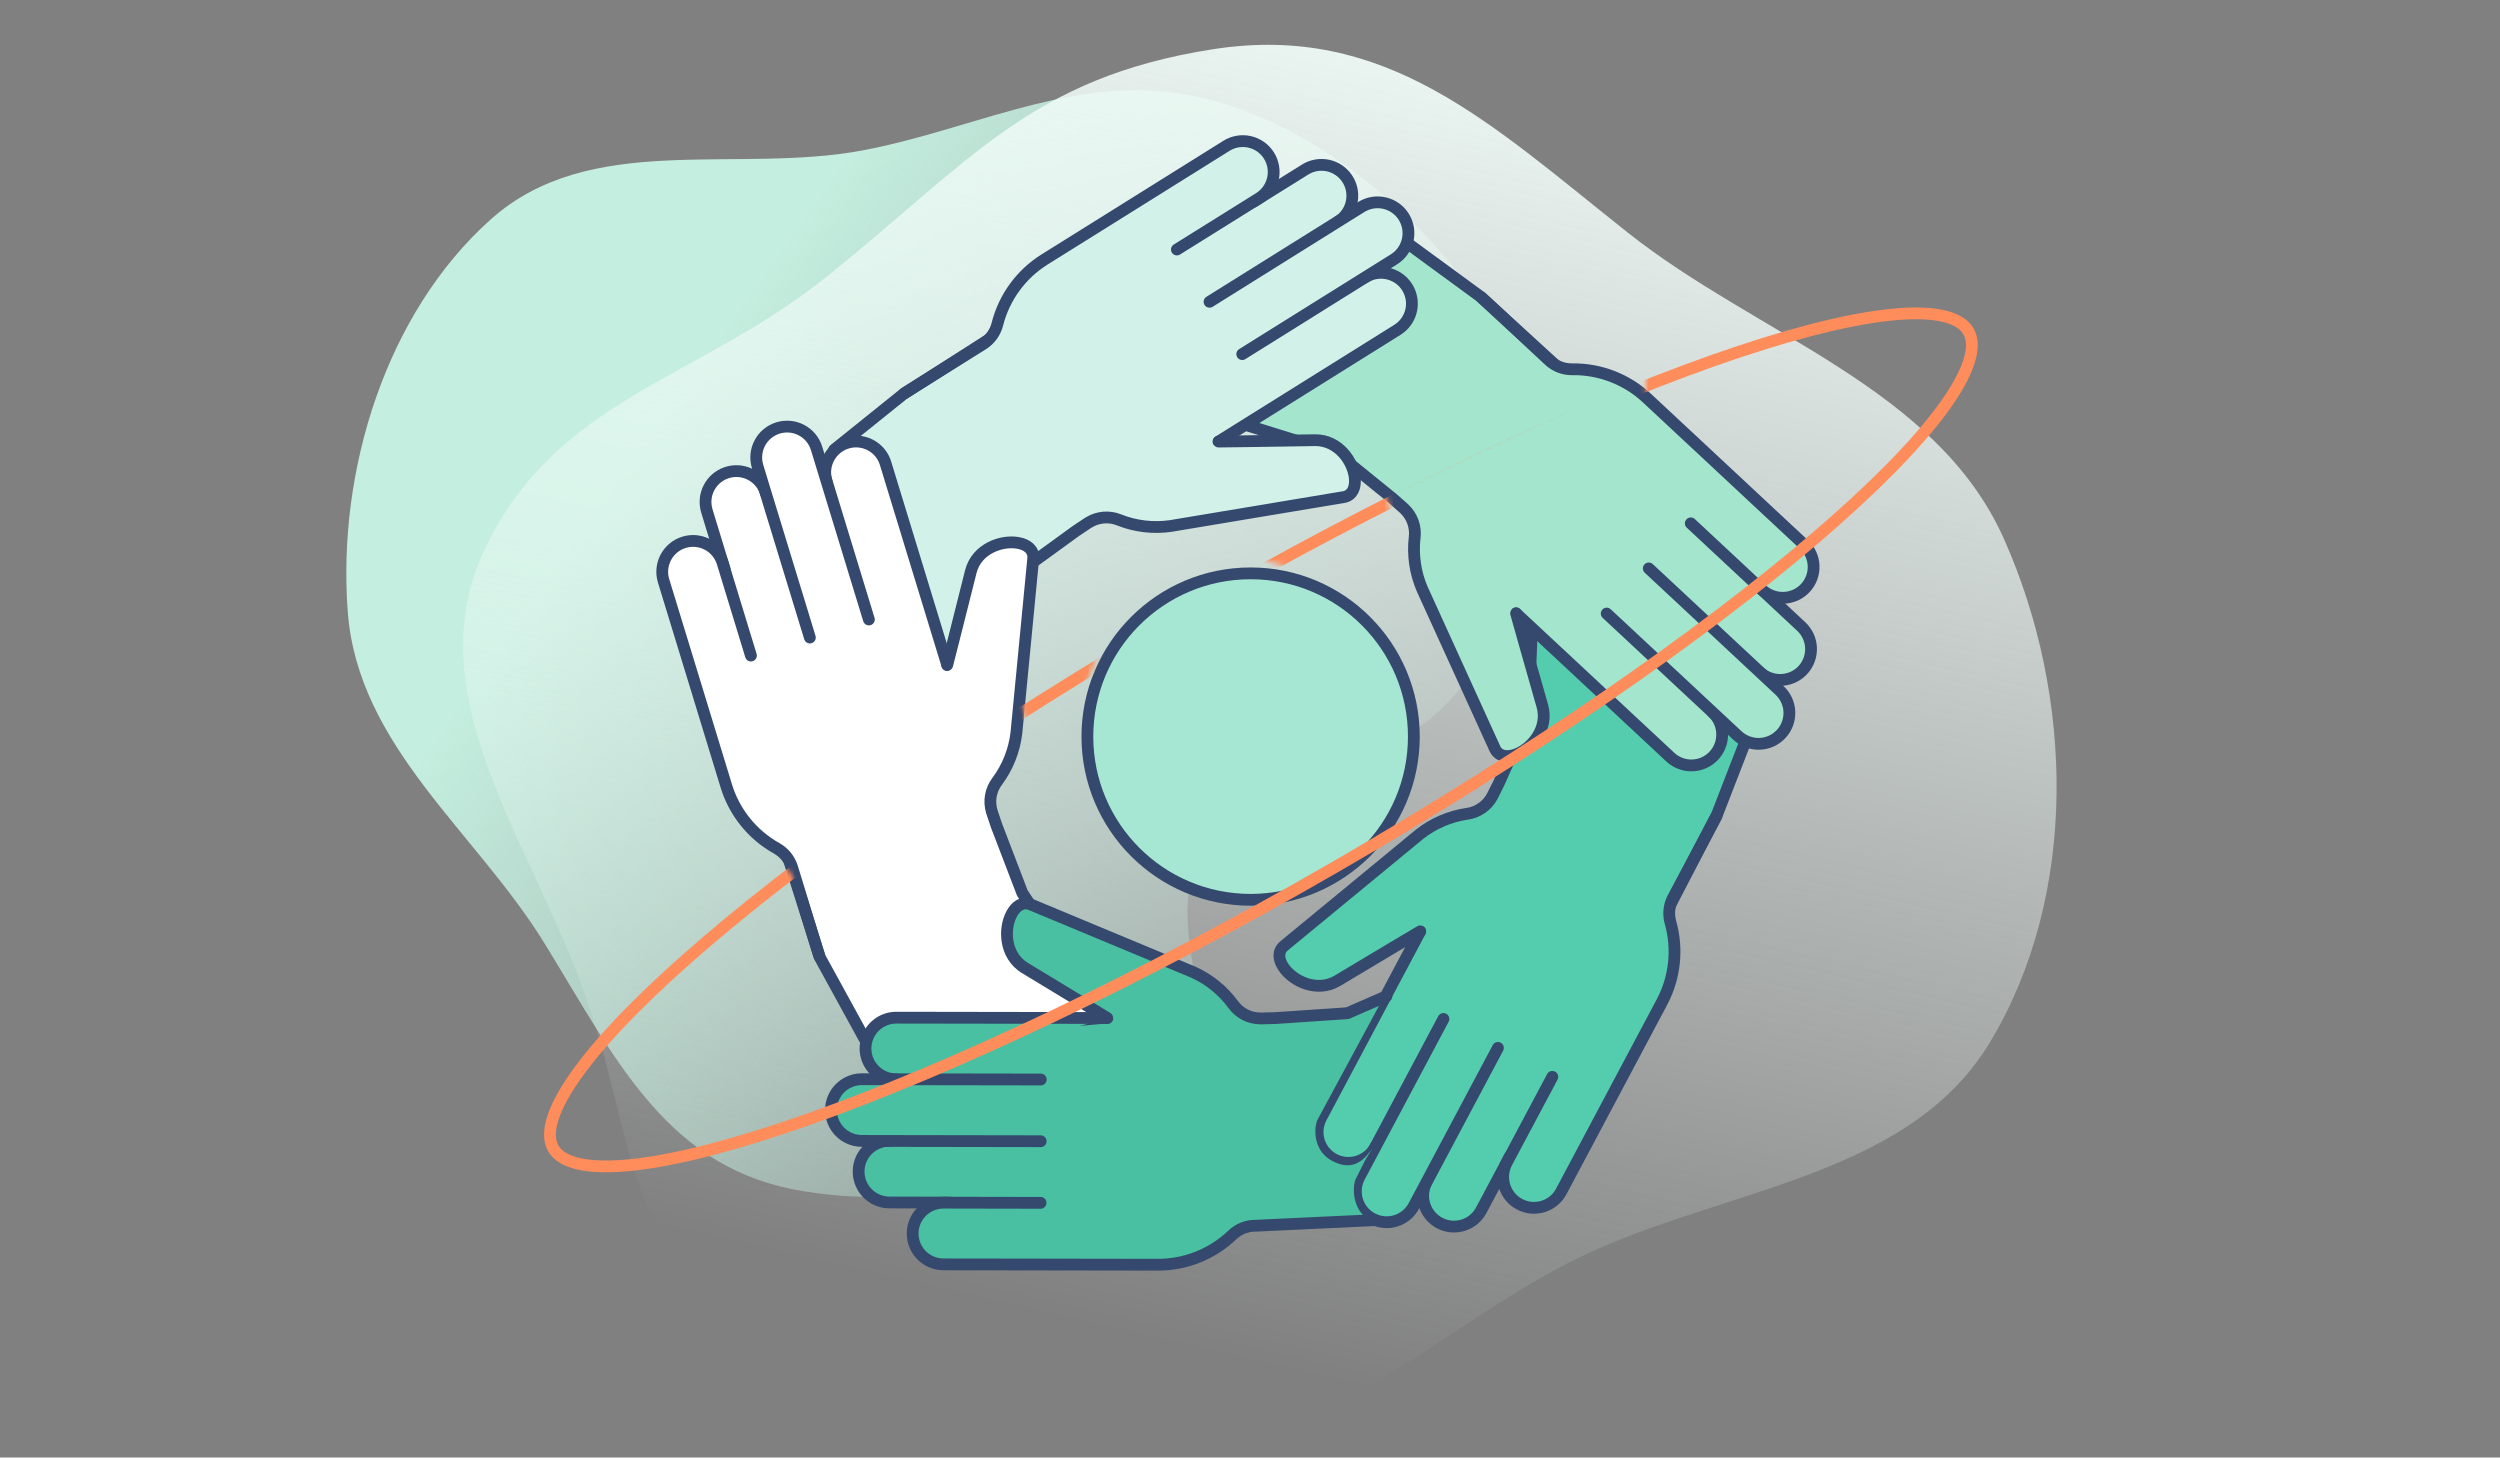 <svg width="530" height="309" viewBox="0 0 530 309" fill="none" xmlns="http://www.w3.org/2000/svg">
<rect x="0" y="0" width="530" height="309" fill="#808080" stroke="none"/>
<path fill-rule="evenodd" clip-rule="evenodd" d="M170.542 252.576C141.83 248.025 131.12 225.613 115.602 200.253C100.976 176.352 75.888 158.364 73.722 129.67C71.468 99.81 81.816 66.394 104.001 46.546C125.124 27.647 156.055 36.973 183.054 31.852C204.894 27.71 225.055 17.22 246.931 19.439C273.281 22.111 298.643 42.195 313.977 64.379C329.326 86.585 329.147 95.328 321.454 127.252C298.598 173.167 278.09 153.464 258.843 174.343C239.115 195.745 269.705 224.406 243.385 235.047C214.568 246.698 200.547 257.331 170.542 252.576Z" fill="url(#paint0_linear)"/>
<path fill-rule="evenodd" clip-rule="evenodd" d="M257.051 10.451C293.839 4.671 315.983 26.256 345.176 49.379C372.69 71.171 410.532 82.18 424.833 114.236C439.715 147.595 440.71 189.856 421.786 221.1C403.766 250.848 362.337 252.005 331.567 268.213C306.675 281.324 286.408 301.067 258.887 306.902C225.738 313.93 186.711 300.623 159.034 281.071C131.329 261.499 135.367 243.969 124.374 211.875C113.136 179.068 87.844 147.696 102.774 116.396C118.078 84.312 147.842 80.71 175.542 58.435C205.87 34.048 218.608 16.491 257.051 10.451Z" fill="url(#paint1_linear)"/>
<circle cx="265.131" cy="156.155" r="34.606" fill="#A6E7D4" stroke="#35486D" stroke-width="2.5"/>
<path d="M325.796 245.2L306.155 251.984L302.941 251.627L292.943 245.2L290.086 242.343L293.3 221.274L300.442 197.706L297.585 189.135L315.797 170.209L324.01 151.997L325.796 116.644L370.79 155.211L364.362 172.352L357.22 185.207L352.935 193.777L353.292 198.42L325.796 245.2Z" fill="#53CDAD"/>
<path d="M302.469 250.438C302.39 250.589 302.319 250.739 302.252 250.893C301.579 252.442 301.532 254.191 302.119 255.774C302.707 257.357 303.884 258.652 305.404 259.387C306.925 260.122 308.67 260.24 310.276 259.717C311.882 259.194 313.223 258.07 314.019 256.581L320.062 245.233" fill="#53CDAD"/>
<path d="M302.469 250.438C302.39 250.589 302.319 250.739 302.252 250.893C301.579 252.442 301.532 254.191 302.119 255.774C302.707 257.357 303.884 258.652 305.404 259.387C306.925 260.122 308.67 260.24 310.276 259.717C311.882 259.194 313.223 258.07 314.019 256.581L320.062 245.233" stroke="#35486D" stroke-width="2.5" stroke-linecap="round" stroke-linejoin="round"/>
<path d="M301.083 197.455L280.099 236.922C279.49 238.063 279.234 239.36 279.363 240.647C279.492 241.934 280 243.154 280.823 244.152C281.646 245.15 282.747 245.881 283.986 246.253C285.224 246.625 286.546 246.621 287.782 246.242C289.287 245.79 290.576 244.805 291.407 243.471C291.494 243.337 291.573 243.202 291.648 243.064" fill="#53CDAD"/>
<path d="M301.083 197.455L280.099 236.922C279.49 238.063 279.234 239.36 279.363 240.647C279.492 241.934 280 243.154 280.823 244.152C281.646 245.15 282.747 245.881 283.986 246.253C285.224 246.625 286.546 246.621 287.782 246.242C289.287 245.79 290.576 244.805 291.407 243.471C291.494 243.337 291.573 243.202 291.648 243.064" stroke="#35486D" stroke-width="2.5" stroke-linecap="round" stroke-linejoin="round"/>
<path d="M306.008 216.017L291.407 243.471L288.201 249.499C287.798 250.257 287.548 251.088 287.466 251.943C287.383 252.798 287.47 253.66 287.721 254.482C287.972 255.303 288.383 256.067 288.929 256.73C289.475 257.393 290.147 257.941 290.905 258.345C291.663 258.748 292.494 258.998 293.349 259.08C294.204 259.163 295.066 259.076 295.888 258.825C296.709 258.574 297.473 258.164 298.136 257.617C298.799 257.071 299.347 256.4 299.751 255.641L301.644 252.088L317.561 222.155" fill="#53CDAD"/>
<path d="M306.008 216.017L291.407 243.471L288.201 249.499C287.798 250.257 287.548 251.088 287.466 251.943C287.383 252.798 287.47 253.66 287.721 254.482C287.972 255.303 288.383 256.067 288.929 256.73C289.475 257.393 290.147 257.941 290.905 258.345C291.663 258.748 292.494 258.998 293.349 259.08C294.204 259.163 295.066 259.076 295.888 258.825C296.709 258.574 297.473 258.164 298.136 257.617C298.799 257.071 299.347 256.4 299.751 255.641L301.644 252.088L317.561 222.155" stroke="#35486D" stroke-width="2.5" stroke-linecap="round" stroke-linejoin="round"/>
<path d="M301.078 197.452C300.707 197.666 292.442 202.579 284.616 207.274C284.236 207.496 283.861 207.721 283.493 207.946C279.181 210.472 274.13 208.021 272.13 205.081C271.027 203.48 270.837 201.741 272.161 200.575L300.928 176.875C303.874 174.555 307.379 173.052 311.09 172.515C312.19 172.356 313.236 171.941 314.147 171.305C315.058 170.669 315.807 169.829 316.335 168.851L316.359 168.828L317.79 165.942" fill="#53CDAD"/>
<path d="M301.078 197.452C300.707 197.666 292.442 202.579 284.616 207.274C284.236 207.496 283.861 207.721 283.493 207.946C279.181 210.472 274.13 208.021 272.13 205.081C271.027 203.48 270.837 201.741 272.161 200.575L300.928 176.875C303.874 174.555 307.379 173.052 311.09 172.515C312.19 172.356 313.236 171.941 314.147 171.305C315.058 170.669 315.807 169.829 316.335 168.851L316.359 168.828L317.79 165.942L324.01 151.997L325.438 116.287L370.79 155.211L364.005 172.709L354.006 191.992" stroke="#35486D" stroke-width="2.5" stroke-linecap="round" stroke-linejoin="round"/>
<path d="M329.095 228.289L319.431 246.451C318.618 247.984 318.446 249.777 318.955 251.436C319.463 253.095 320.61 254.484 322.143 255.297C323.675 256.111 325.468 256.282 327.127 255.773C328.786 255.265 330.175 254.118 330.989 252.586L336.522 242.174L352.325 212.459C355.089 207.269 355.739 201.212 354.139 195.554C353.639 193.8 353.841 191.921 354.7 190.313L363.882 173.052" fill="#53CDAD"/>
<path d="M329.095 228.289L319.431 246.451C318.618 247.984 318.446 249.777 318.955 251.436C319.463 253.095 320.61 254.484 322.143 255.297C323.675 256.111 325.468 256.282 327.127 255.773C328.786 255.265 330.175 254.118 330.989 252.586L336.522 242.174L352.325 212.459C355.089 207.269 355.739 201.212 354.139 195.554C353.639 193.8 353.841 191.921 354.7 190.313L363.882 173.052" stroke="#35486D" stroke-width="2.5" stroke-linecap="round" stroke-linejoin="round"/>
<path d="M373.927 118.512L375.397 139.239L374.22 142.251L365.424 150.245L361.925 152.266L342.406 143.708L321.489 130.71L312.471 131.251L298.904 108.761L283.438 96.114L249.752 85.239L298.65 51.76L313.543 62.405L324.112 72.631L331.281 78.988L335.858 79.845L373.927 118.512Z" fill="#A3E5CD"/>
<path d="M372.95 142.4C373.075 142.515 373.202 142.622 373.333 142.727C374.655 143.778 376.332 144.277 378.014 144.119C379.695 143.961 381.25 143.159 382.353 141.881C383.457 140.602 384.023 138.947 383.933 137.26C383.844 135.574 383.105 133.988 381.873 132.834L372.476 124.059" fill="#A3E5CD"/>
<path d="M372.95 142.4C373.075 142.515 373.202 142.622 373.333 142.727C374.655 143.778 376.332 144.277 378.014 144.119C379.695 143.961 381.25 143.159 382.353 141.881C383.457 140.602 384.023 138.947 383.933 137.26C383.844 135.574 383.105 133.988 381.873 132.834L372.476 124.059" stroke="#35486D" stroke-width="2.5" stroke-linecap="round" stroke-linejoin="round"/>
<path d="M321.413 130.025L354.104 160.509C355.049 161.392 356.235 161.975 357.512 162.184C358.789 162.392 360.098 162.217 361.275 161.681C362.452 161.144 363.444 160.27 364.124 159.17C364.804 158.07 365.142 156.792 365.096 155.5C365.049 153.929 364.431 152.429 363.357 151.281C363.25 151.163 363.141 151.051 363.026 150.943" fill="#A3E5CD"/>
<path d="M321.413 130.025L354.104 160.509C355.049 161.392 356.235 161.975 357.512 162.184C358.789 162.392 360.098 162.217 361.275 161.681C362.452 161.144 363.444 160.27 364.124 159.17C364.804 158.07 365.142 156.792 365.096 155.5C365.049 153.929 364.431 152.429 363.357 151.281C363.25 151.163 363.141 151.051 363.026 150.943" stroke="#35486D" stroke-width="2.5" stroke-linecap="round" stroke-linejoin="round"/>
<path d="M340.617 130.073L363.357 151.282L368.35 155.938C368.978 156.524 369.715 156.981 370.52 157.281C371.324 157.582 372.18 157.722 373.039 157.692C373.897 157.662 374.741 157.463 375.523 157.107C376.304 156.751 377.008 156.244 377.594 155.616C378.18 154.988 378.636 154.251 378.937 153.446C379.238 152.642 379.378 151.786 379.348 150.928C379.318 150.069 379.119 149.225 378.763 148.443C378.407 147.662 377.9 146.958 377.272 146.372L374.33 143.624L349.536 120.502" fill="#A3E5CD"/>
<path d="M340.617 130.073L363.357 151.282L368.35 155.938C368.978 156.524 369.715 156.981 370.52 157.281C371.324 157.582 372.18 157.722 373.039 157.692C373.897 157.662 374.741 157.463 375.523 157.107C376.304 156.751 377.008 156.244 377.594 155.616C378.18 154.988 378.636 154.251 378.937 153.446C379.238 152.642 379.378 151.786 379.348 150.928C379.318 150.069 379.119 149.225 378.763 148.443C378.407 147.662 377.9 146.958 377.272 146.372L374.33 143.624L349.536 120.502" stroke="#35486D" stroke-width="2.5" stroke-linecap="round" stroke-linejoin="round"/>
<path d="M321.41 130.029C321.52 130.443 324.127 139.698 326.637 148.473C326.752 148.896 326.873 149.317 326.995 149.731C328.319 154.55 324.644 158.795 321.286 159.966C319.455 160.616 317.726 160.35 316.942 158.769L301.495 124.848C300.017 121.402 299.472 117.627 299.914 113.904C300.045 112.801 299.915 111.682 299.536 110.638C299.158 109.594 298.54 108.652 297.733 107.889L297.716 107.86L295.299 105.731" fill="#A3E5CD"/>
<path d="M321.41 130.029C321.52 130.443 324.127 139.698 326.637 148.473C326.752 148.896 326.873 149.317 326.995 149.731C328.319 154.55 324.644 158.795 321.286 159.966C319.455 160.616 317.726 160.35 316.942 158.769L301.495 124.848C300.017 121.402 299.472 117.627 299.914 113.904C300.045 112.801 299.915 111.682 299.536 110.638C299.158 109.594 298.54 108.652 297.733 107.889L297.716 107.86L295.299 105.731L283.439 96.114L249.316 85.492L298.651 51.76L313.796 62.843L329.835 77.491" stroke="#35486D" stroke-width="2.5" stroke-linecap="round" stroke-linejoin="round"/>
<path d="M358.447 110.949L373.489 124.984C374.758 126.167 376.446 126.796 378.18 126.734C379.914 126.673 381.552 125.924 382.735 124.655C383.917 123.385 384.547 121.697 384.485 119.963C384.423 118.229 383.675 116.591 382.405 115.408L373.781 107.369L349.168 84.414C344.871 80.401 339.188 78.205 333.308 78.286C331.485 78.315 329.722 77.634 328.391 76.387L314.095 63.051" fill="#A3E5CD"/>
<path d="M358.447 110.949L373.489 124.984C374.758 126.167 376.446 126.796 378.18 126.734C379.914 126.673 381.552 125.924 382.735 124.655C383.917 123.385 384.547 121.697 384.485 119.963C384.423 118.229 383.675 116.591 382.405 115.408L373.781 107.369L349.168 84.414C344.871 80.401 339.188 78.205 333.308 78.286C331.485 78.315 329.722 77.634 328.391 76.387L314.095 63.051" stroke="#35486D" stroke-width="2.5" stroke-linecap="round" stroke-linejoin="round"/>
<path d="M260.811 39.906L281.213 43.85L283.818 45.766L289.263 56.332L290.309 60.234L276.991 76.874L259.022 93.713L257.211 102.564L231.975 109.848L215.757 121.514L196.534 151.237L176.851 95.341L190.988 83.71L203.601 76.148L211.597 70.869L213.609 66.67L260.811 39.906Z" fill="#D2F2E9"/>
<path d="M283.631 47.032C283.775 46.941 283.912 46.846 284.047 46.746C285.404 45.742 286.32 44.251 286.603 42.586C286.885 40.921 286.513 39.211 285.564 37.815C284.615 36.418 283.162 35.443 281.51 35.093C279.858 34.743 278.134 35.045 276.701 35.937L265.793 42.743" fill="#D2F2E9"/>
<path d="M283.631 47.032C283.775 46.941 283.912 46.846 284.047 46.746C285.404 45.742 286.32 44.251 286.603 42.586C286.885 40.921 286.513 39.211 285.564 37.815C284.615 36.418 283.162 35.443 281.51 35.093C279.858 34.743 278.134 35.045 276.701 35.937L265.793 42.743" stroke="#35486D" stroke-width="2.5" stroke-linecap="round" stroke-linejoin="round"/>
<path d="M258.341 93.61L296.247 69.923C297.345 69.238 298.214 68.243 298.746 67.064C299.278 65.885 299.448 64.575 299.234 63.299C299.021 62.023 298.433 60.839 297.547 59.898C296.66 58.956 295.513 58.299 294.253 58.009C292.723 57.648 291.115 57.857 289.728 58.596C289.586 58.669 289.45 58.746 289.316 58.828" fill="#D2F2E9"/>
<path d="M258.341 93.61L296.247 69.923C297.345 69.238 298.214 68.243 298.746 67.064C299.278 65.885 299.448 64.575 299.234 63.299C299.021 62.023 298.433 60.839 297.547 59.898C296.66 58.956 295.513 58.299 294.253 58.009C292.723 57.648 291.115 57.857 289.728 58.596C289.586 58.669 289.45 58.746 289.316 58.828" stroke="#35486D" stroke-width="2.5" stroke-linecap="round" stroke-linejoin="round"/>
<path d="M263.356 75.073L289.728 58.597L295.518 54.979C296.247 54.524 296.878 53.93 297.377 53.231C297.876 52.532 298.232 51.741 298.426 50.904C298.619 50.067 298.646 49.201 298.504 48.353C298.362 47.506 298.055 46.695 297.6 45.967C297.145 45.238 296.551 44.607 295.851 44.108C295.152 43.609 294.362 43.253 293.525 43.059C292.688 42.866 291.821 42.84 290.974 42.981C290.127 43.123 289.316 43.43 288.587 43.885L285.171 46.016L256.42 63.98" fill="#D2F2E9"/>
<path d="M263.356 75.073L289.728 58.597L295.518 54.979C296.247 54.524 296.878 53.93 297.377 53.231C297.876 52.532 298.232 51.741 298.426 50.904C298.619 50.067 298.646 49.201 298.504 48.353C298.362 47.506 298.055 46.695 297.6 45.967C297.145 45.238 296.551 44.607 295.851 44.108C295.152 43.609 294.362 43.253 293.525 43.059C292.688 42.866 291.821 42.84 290.974 42.981C290.127 43.123 289.316 43.43 288.587 43.885L285.171 46.016L256.42 63.98" stroke="#35486D" stroke-width="2.5" stroke-linecap="round" stroke-linejoin="round"/>
<path d="M258.344 93.614C258.772 93.615 268.386 93.493 277.512 93.339C277.951 93.337 278.389 93.33 278.82 93.319C283.817 93.287 286.967 97.935 287.228 101.482C287.383 103.42 286.678 105.021 284.948 105.369L248.185 111.51C244.474 112.045 240.687 111.595 237.205 110.204C236.173 109.793 235.059 109.628 233.952 109.724C232.845 109.82 231.776 110.173 230.83 110.755L230.798 110.764L228.116 112.547" fill="#D2F2E9"/>
<path d="M258.344 93.614C258.772 93.615 268.386 93.493 277.512 93.339C277.951 93.337 278.389 93.33 278.82 93.319C283.817 93.287 286.967 97.935 287.228 101.482C287.383 103.42 286.678 105.021 284.948 105.369L248.185 111.51C244.474 112.045 240.687 111.595 237.205 110.204C236.173 109.793 235.059 109.628 233.952 109.724C232.845 109.82 231.776 110.173 230.83 110.755L230.798 110.764L228.116 112.547L215.757 121.514L196.665 151.725L176.851 95.341L191.476 83.579L209.777 71.879" stroke="#35486D" stroke-width="2.5" stroke-linecap="round" stroke-linejoin="round"/>
<path d="M249.498 52.901L266.949 42.004C268.42 41.083 269.464 39.616 269.854 37.925C270.243 36.234 269.944 34.458 269.024 32.987C268.103 31.517 266.636 30.472 264.945 30.083C263.254 29.694 261.478 29.992 260.007 30.913L250.009 37.162L221.466 54.995C216.478 58.108 212.886 63.029 211.442 68.729C210.998 70.497 209.884 72.024 208.336 72.987L191.754 83.344" fill="#D2F2E9"/>
<path d="M249.498 52.901L266.949 42.004C268.42 41.083 269.464 39.616 269.854 37.925C270.243 36.234 269.944 34.458 269.024 32.987C268.103 31.517 266.636 30.472 264.945 30.083C263.254 29.694 261.478 29.992 260.007 30.913L250.009 37.162L221.466 54.995C216.478 58.108 212.886 63.029 211.442 68.729C210.998 70.497 209.884 72.024 208.336 72.987L191.754 83.344" stroke="#35486D" stroke-width="2.5" stroke-linecap="round" stroke-linejoin="round"/>
<path d="M279.271 237.462L292.906 212.211L285.836 214.737L265.636 215.747L257.555 211.706L235.335 215.747L193.419 223.322L186.349 234.937L188.369 247.057L197.964 254.127L199.984 258.673L255.754 259.683C261.741 259.514 275.332 259.279 281.796 259.683C288.26 260.087 290.213 259.346 290.381 258.673C286.745 256.653 286.678 251.939 287.351 250.087L289.371 246.047L290.886 243.522L290.879 243.533C289.53 245.387 287.108 248.718 282.301 246.047C278.261 243.803 278.598 238.977 279.271 237.462Z" fill="#48C0A1"/>
<path d="M149.574 124.689L158.664 106.004L161.189 103.984L172.804 101.459H176.844L189.47 118.629L201.085 140.345L209.165 144.385L209.67 170.645L216.74 189.331L238.365 215.242L183.319 220.292L173.814 203.471L169.774 189.331L166.744 180.241L163.209 177.211L149.574 124.689Z" fill="white"/>
<path d="M162.363 104.49C162.313 104.328 162.257 104.172 162.195 104.015C161.576 102.444 160.373 101.174 158.838 100.47C157.303 99.766 155.555 99.683 153.96 100.238C152.366 100.794 151.047 101.945 150.282 103.45C149.516 104.955 149.363 106.698 149.853 108.314L153.604 120.611" fill="white"/>
<path d="M162.363 104.49C162.313 104.328 162.257 104.172 162.195 104.015C161.576 102.444 160.373 101.174 158.838 100.47C157.303 99.766 155.555 99.683 153.96 100.238C152.366 100.794 151.047 101.945 150.282 103.45C149.516 104.955 149.363 106.698 149.853 108.314L153.604 120.611" stroke="#35486D" stroke-width="2.5" stroke-linecap="round" stroke-linejoin="round"/>
<path d="M200.809 140.975L187.74 98.23C187.363 96.993 186.627 95.895 185.626 95.076C184.624 94.257 183.403 93.754 182.115 93.63C180.827 93.506 179.532 93.767 178.393 94.38C177.254 94.993 176.322 95.93 175.716 97.073C174.971 98.457 174.757 100.064 175.113 101.595C175.146 101.752 175.185 101.902 175.23 102.053" fill="white"/>
<path d="M200.809 140.975L187.74 98.23C187.363 96.993 186.627 95.895 185.626 95.076C184.624 94.257 183.403 93.754 182.115 93.63C180.827 93.506 179.532 93.767 178.393 94.38C177.254 94.993 176.322 95.93 175.716 97.073C174.971 98.457 174.757 100.064 175.113 101.595C175.146 101.752 175.185 101.902 175.23 102.053" stroke="#35486D" stroke-width="2.5" stroke-linecap="round" stroke-linejoin="round"/>
<path d="M184.202 131.332L175.113 101.595L173.117 95.066C172.866 94.244 172.456 93.481 171.91 92.818C171.363 92.155 170.692 91.606 169.933 91.203C169.175 90.799 168.345 90.549 167.49 90.467C166.635 90.385 165.772 90.472 164.951 90.722C164.129 90.974 163.365 91.384 162.703 91.93C162.04 92.477 161.491 93.148 161.088 93.906C160.684 94.665 160.434 95.495 160.352 96.35C160.27 97.205 160.356 98.068 160.607 98.889L161.781 102.741L171.692 135.161" fill="white"/>
<path d="M184.202 131.332L175.113 101.595L173.117 95.066C172.866 94.244 172.456 93.481 171.91 92.818C171.363 92.155 170.692 91.606 169.933 91.203C169.175 90.799 168.345 90.549 167.49 90.467C166.635 90.385 165.772 90.472 164.951 90.722C164.129 90.974 163.365 91.384 162.703 91.93C162.04 92.477 161.491 93.148 161.088 93.906C160.684 94.665 160.434 95.495 160.352 96.35C160.27 97.205 160.356 98.068 160.607 98.889L161.781 102.741L171.692 135.161" stroke="#35486D" stroke-width="2.5" stroke-linecap="round" stroke-linejoin="round"/>
<path d="M200.814 140.974C200.925 140.561 203.295 131.242 205.509 122.388C205.621 121.963 205.727 121.538 205.828 121.119C207.091 116.284 212.396 114.445 215.889 115.11C217.801 115.462 219.165 116.558 219.053 118.319L215.47 155.418C215.027 159.142 213.612 162.683 211.367 165.687C210.703 166.577 210.256 167.61 210.061 168.704C209.867 169.798 209.932 170.922 210.249 171.986V172.02L211.278 175.072" fill="white"/>
<path d="M200.814 140.974C200.925 140.561 203.295 131.242 205.509 122.388C205.621 121.963 205.727 121.538 205.828 121.119C207.091 116.284 212.396 114.445 215.889 115.11C217.801 115.462 219.165 116.558 219.053 118.319L215.47 155.418C215.027 159.142 213.612 162.683 211.367 165.687C210.703 166.577 210.256 167.61 210.061 168.704C209.867 169.798 209.932 170.922 210.249 171.986V172.02L211.278 175.072L216.74 189.331L234.325 215.747L183.319 220.292L173.814 202.966L167.249 182.261" stroke="#35486D" stroke-width="2.5" stroke-linecap="round" stroke-linejoin="round"/>
<path d="M159.199 138.98L153.19 119.303C152.681 117.645 151.535 116.256 150.002 115.442C148.469 114.629 146.676 114.457 145.018 114.966C143.359 115.474 141.97 116.621 141.156 118.154C140.343 119.686 140.171 121.479 140.68 123.138L144.129 134.413L153.967 166.599C155.682 172.223 159.506 176.966 164.638 179.835C166.231 180.722 167.418 182.193 167.947 183.938L173.66 202.636" fill="white"/>
<path d="M159.199 138.98L153.19 119.303C152.681 117.645 151.535 116.256 150.002 115.442C148.469 114.629 146.676 114.457 145.018 114.966C143.359 115.474 141.97 116.621 141.156 118.154C140.343 119.686 140.171 121.479 140.68 123.138L144.129 134.413L153.967 166.599C155.682 172.223 159.506 176.966 164.638 179.835C166.231 180.722 167.418 182.193 167.947 183.938L173.66 202.636" stroke="#35486D" stroke-width="2.5" stroke-linecap="round" stroke-linejoin="round"/>
<path d="M188.565 241.84C188.395 241.841 188.229 241.848 188.061 241.861C186.378 241.992 184.81 242.768 183.686 244.028C182.562 245.289 181.969 246.935 182.031 248.622C182.093 250.31 182.806 251.908 184.019 253.082C185.233 254.256 186.854 254.915 188.542 254.922L201.399 254.951" fill="#48C0A1"/>
<path d="M188.565 241.84C188.395 241.841 188.229 241.848 188.061 241.861C186.378 241.992 184.81 242.768 183.686 244.028C182.562 245.289 181.969 246.935 182.031 248.622C182.093 250.31 182.806 251.908 184.019 253.082C185.233 254.256 186.854 254.915 188.542 254.922L201.399 254.951" stroke="#35486D" stroke-width="2.5" stroke-linecap="round" stroke-linejoin="round"/>
<path d="M234.737 215.817L190.039 215.745C188.745 215.742 187.48 216.123 186.403 216.839C185.326 217.555 184.486 218.575 183.989 219.77C183.492 220.964 183.361 222.279 183.612 223.548C183.863 224.817 184.485 225.983 185.399 226.898C186.502 228.016 187.976 228.694 189.544 228.804C189.703 228.818 189.859 228.825 190.016 228.826" fill="#48C0A1"/>
<path d="M234.737 215.817L190.039 215.745C188.745 215.742 187.48 216.123 186.403 216.839C185.326 217.555 184.486 218.575 183.989 219.77C183.492 220.964 183.361 222.279 183.612 223.548C183.863 224.817 184.485 225.983 185.399 226.898C186.502 228.016 187.976 228.694 189.544 228.804C189.703 228.818 189.859 228.825 190.016 228.826" stroke="#35486D" stroke-width="2.5" stroke-linecap="round" stroke-linejoin="round"/>
<path d="M220.64 228.856L189.544 228.804L182.717 228.792C181.858 228.791 181.007 228.958 180.213 229.286C179.419 229.613 178.697 230.094 178.089 230.7C177.48 231.306 176.997 232.026 176.667 232.819C176.337 233.612 176.167 234.463 176.165 235.321C176.164 236.18 176.332 237.031 176.659 237.825C176.986 238.619 177.467 239.341 178.073 239.95C178.679 240.558 179.4 241.041 180.193 241.371C180.986 241.701 181.836 241.872 182.695 241.873L186.721 241.883L220.623 241.939" fill="#48C0A1"/>
<path d="M220.64 228.856L189.544 228.804L182.717 228.792C181.858 228.791 181.007 228.958 180.213 229.286C179.419 229.613 178.697 230.094 178.089 230.7C177.48 231.306 176.997 232.026 176.667 232.819C176.337 233.612 176.167 234.463 176.165 235.321C176.164 236.18 176.332 237.031 176.659 237.825C176.986 238.619 177.467 239.341 178.073 239.95C178.679 240.558 179.4 241.041 180.193 241.371C180.986 241.701 181.836 241.872 182.695 241.873L186.721 241.883L220.623 241.939" stroke="#35486D" stroke-width="2.5" stroke-linecap="round" stroke-linejoin="round"/>
<path d="M234.738 215.812C234.375 215.583 226.165 210.579 218.353 205.861C217.98 205.629 217.605 205.403 217.234 205.184C212.983 202.555 212.785 196.944 214.447 193.8C215.346 192.076 216.794 191.095 218.444 191.719L252.852 206.048C256.28 207.566 259.25 209.959 261.461 212.988C262.116 213.885 262.973 214.616 263.961 215.123C264.949 215.63 266.043 215.899 267.154 215.908L267.186 215.918L270.405 215.832" fill="#48C0A1"/>
<path d="M234.738 215.812C234.375 215.583 226.165 210.579 218.353 205.861C217.98 205.629 217.605 205.403 217.234 205.184C212.983 202.555 212.785 196.944 214.447 193.8C215.346 192.076 216.794 191.095 218.444 191.719L252.852 206.048C256.28 207.566 259.25 209.959 261.461 212.988C262.116 213.885 262.973 214.616 263.961 215.123C264.949 215.63 266.043 215.899 267.154 215.908L267.186 215.918L270.405 215.832L285.64 214.801L293.917 211.201" stroke="#35486D" stroke-width="2.5" stroke-linecap="round" stroke-linejoin="round"/>
<path d="M220.6 255.003L200.027 254.963C198.292 254.962 196.627 255.649 195.399 256.875C194.171 258.101 193.48 259.764 193.479 261.5C193.477 263.235 194.165 264.899 195.391 266.127C196.617 267.355 198.28 268.046 200.015 268.048L211.805 268.065L245.461 268.121C251.341 268.135 256.999 265.874 261.25 261.812C262.566 260.55 264.321 259.848 266.144 259.855L291.392 258.672" fill="#48C0A1"/>
<path d="M220.6 255.003L200.027 254.963C198.292 254.962 196.627 255.649 195.399 256.875C194.171 258.101 193.48 259.764 193.479 261.5C193.477 263.235 194.165 264.899 195.391 266.127C196.617 267.355 198.28 268.046 200.015 268.048L211.805 268.065L245.461 268.121C251.341 268.135 256.999 265.874 261.25 261.812C262.566 260.55 264.321 259.848 266.144 259.855L291.392 258.672" stroke="#35486D" stroke-width="2.5" stroke-linecap="round" stroke-linejoin="round"/>
<mask id="mask0" style="mask-type:alpha" maskUnits="userSpaceOnUse" x="86" y="26" width="342" height="283">
<path fill-rule="evenodd" clip-rule="evenodd" d="M428 26H86V309H428V26ZM293.947 104.541L294.926 109.539L348.86 85.298V78.546L293.947 104.541ZM166.148 182.766L169.178 187.816L217.66 153.475L216.234 147.425L166.148 182.766ZM229.78 146.055L232.81 138.48L265.636 118.279L273.716 120.299L229.78 146.055Z" fill="black"/>
</mask>
<g mask="url(#mask0)">
<path d="M417.32 70.249C418.196 71.766 418.312 73.866 417.413 76.681C416.515 79.491 414.651 82.845 411.838 86.681C406.217 94.345 396.986 103.689 384.812 114.1C360.482 134.909 324.594 159.821 282.917 183.883C241.24 207.945 201.722 226.569 171.535 237.236C156.432 242.572 143.725 245.895 134.277 246.931C129.548 247.45 125.712 247.386 122.829 246.759C119.942 246.13 118.181 244.979 117.305 243.462C116.43 241.945 116.313 239.845 117.212 237.03C118.111 234.22 119.974 230.866 122.787 227.03C128.408 219.366 137.639 210.022 149.813 199.611C174.144 178.802 210.032 153.89 251.708 129.828C293.385 105.766 332.903 87.142 363.09 76.475C378.193 71.139 390.901 67.816 400.348 66.78C405.077 66.261 408.913 66.325 411.796 66.952C414.683 67.581 416.444 68.732 417.32 70.249Z" stroke="#FF8C5B" stroke-width="2.5"/>
</g>
<defs>
<linearGradient id="paint0_linear" x1="200" y1="2.5" x2="380.5" y2="130" gradientUnits="userSpaceOnUse">
<stop stop-color="#C4EEDF"/>
<stop offset="1" stop-color="#C4EEDF" stop-opacity="0"/>
</linearGradient>
<linearGradient id="paint1_linear" x1="238.5" y1="-16.5" x2="173" y2="268.5" gradientUnits="userSpaceOnUse">
<stop stop-color="#F0FBF7"/>
<stop offset="1" stop-color="#F0FBF7" stop-opacity="0"/>
</linearGradient>
</defs>
</svg>
